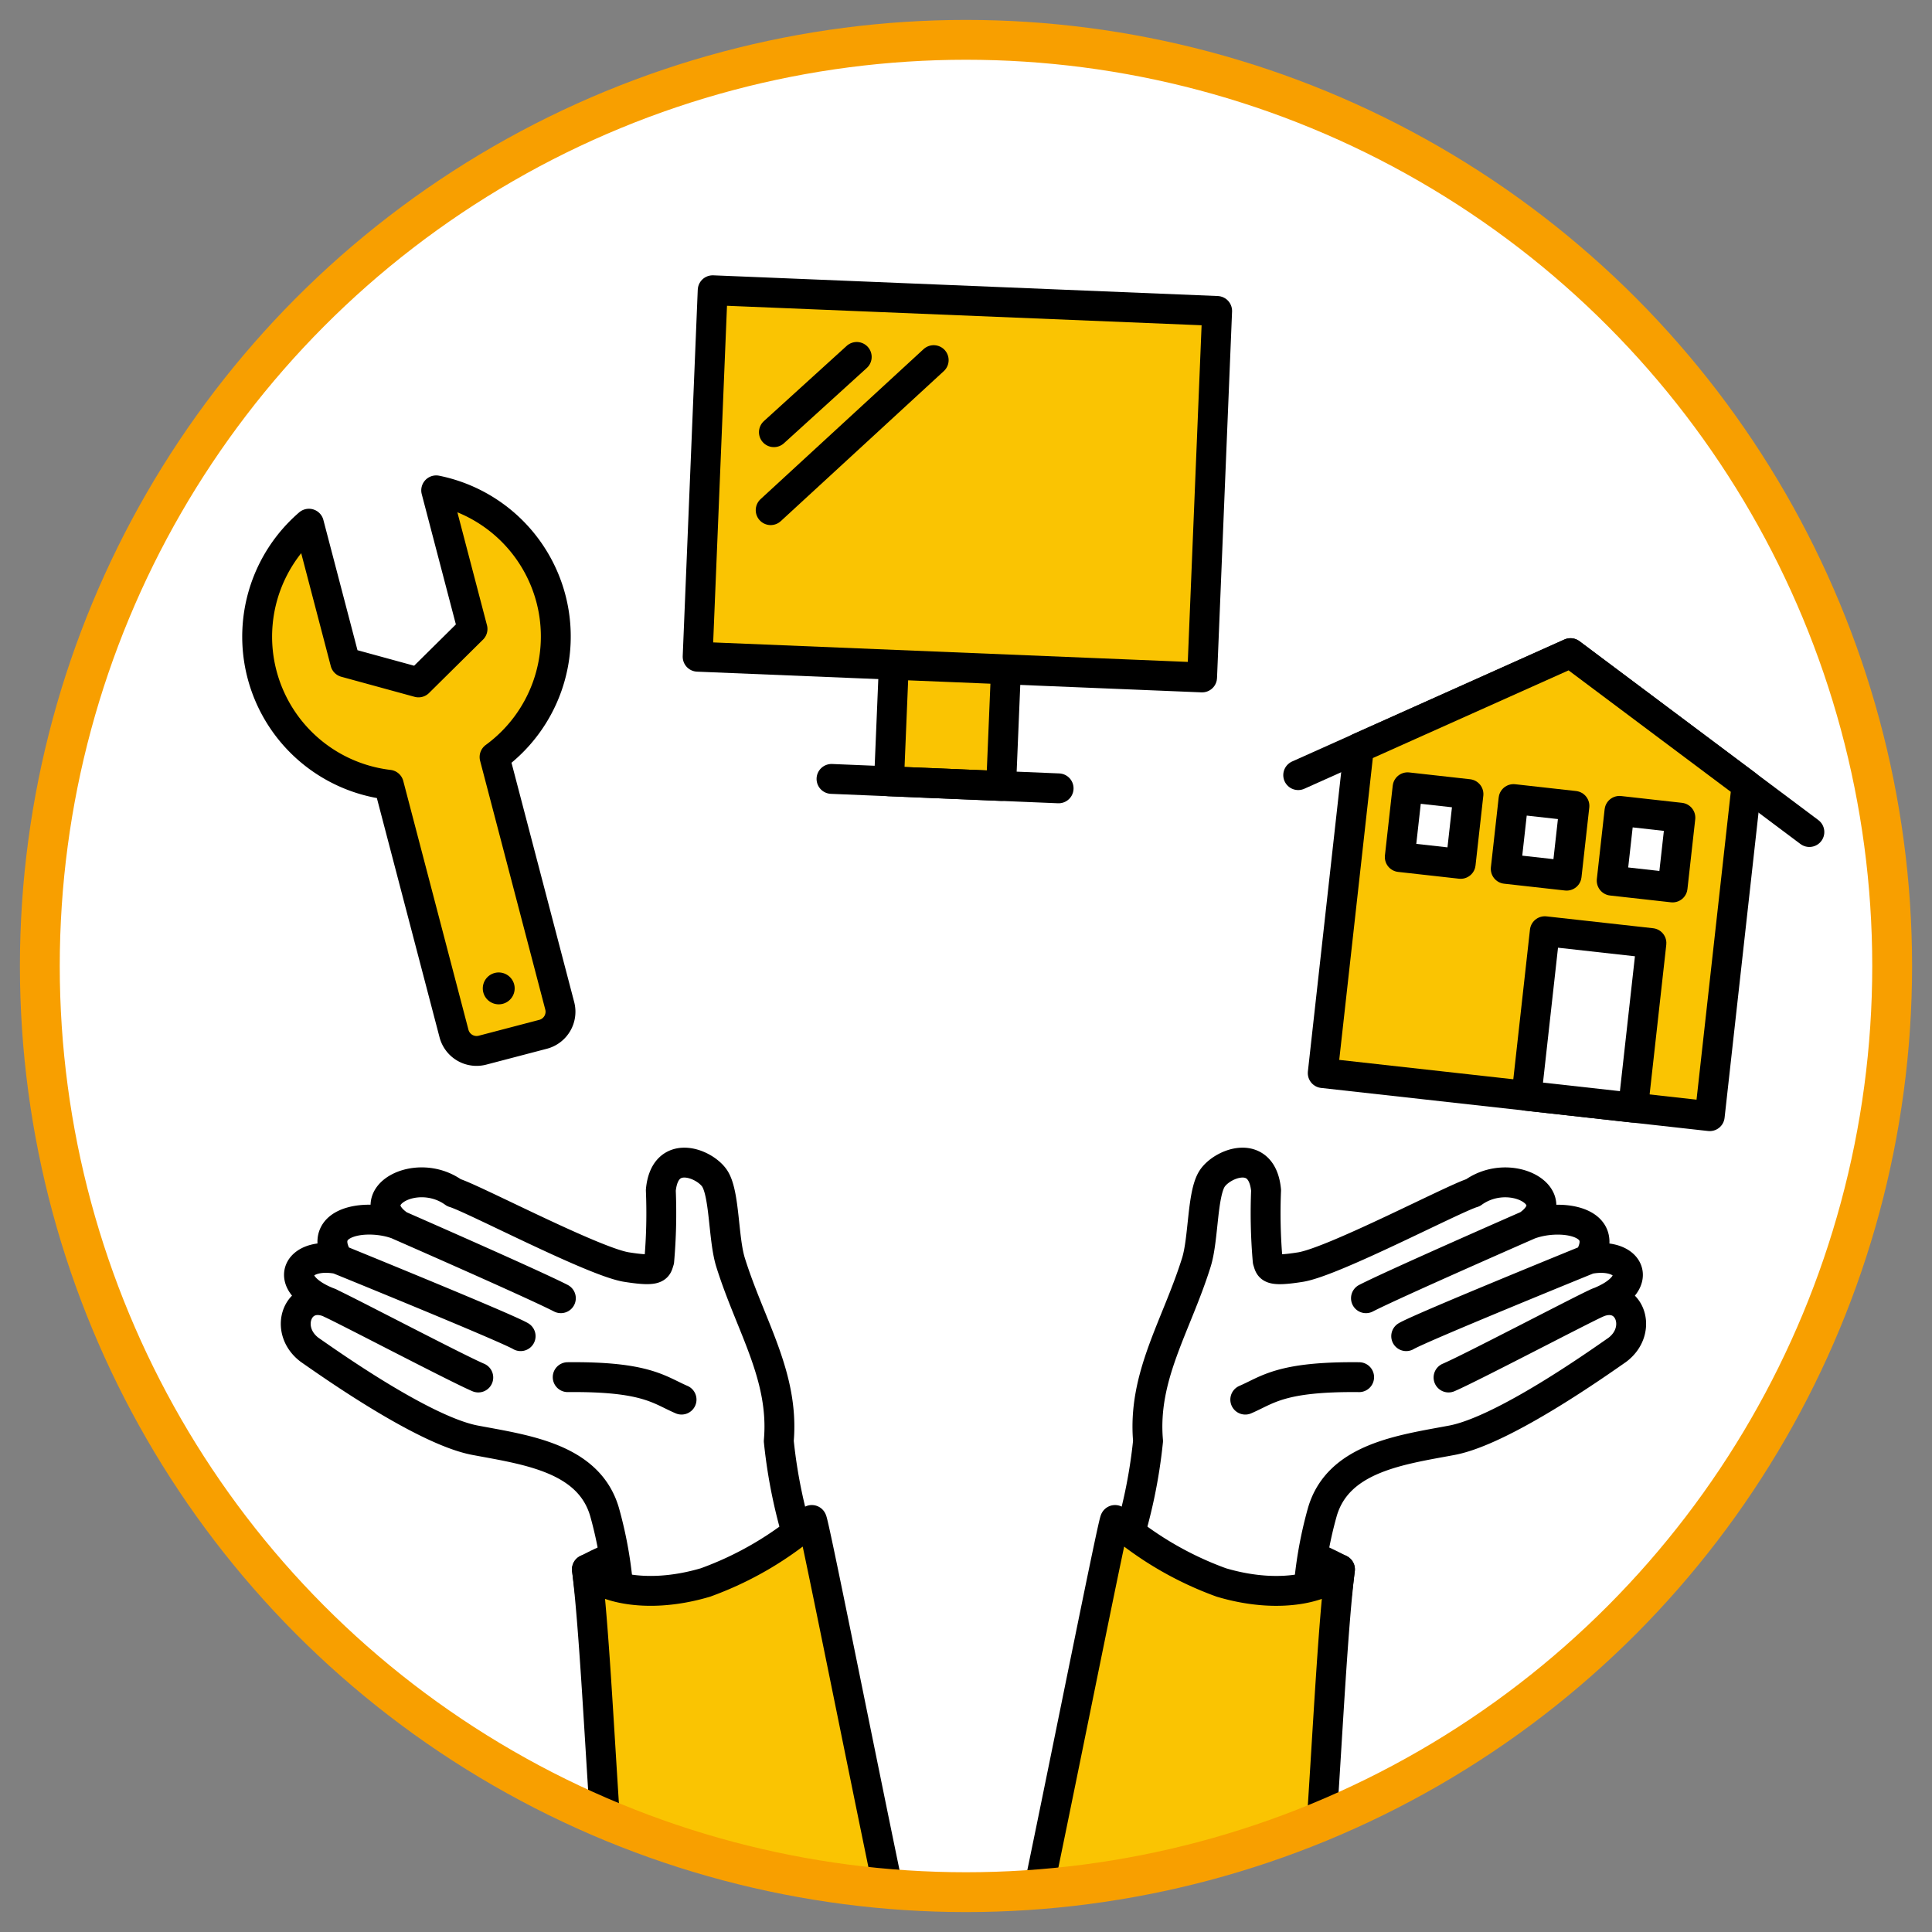 <svg id="illust_lp_step03" xmlns="http://www.w3.org/2000/svg" xmlns:xlink="http://www.w3.org/1999/xlink" width="194" height="194" viewBox="0 0 194 194">
  <rect x="0" y="0" width="194" height="194" fill="#808080" stroke="none"/>
  <defs>
    <clipPath id="clip-path">
      <rect id="長方形_9397" data-name="長方形 9397" width="194" height="194" fill="none"/>
    </clipPath>
    <clipPath id="clip-path-2">
      <path id="パス_6659" data-name="パス 6659" d="M4,97A93,93,0,1,0,97,4,93,93,0,0,0,4,97" fill="none"/>
    </clipPath>
  </defs>
  <g id="グループ_419" data-name="グループ 419">
    <g id="グループ_418" data-name="グループ 418" clip-path="url(#clip-path)">
      <path id="パス_6640" data-name="パス 6640" d="M190,97A93,93,0,1,1,97,4a93,93,0,0,1,93,93" fill="#fff"/>
    </g>
  </g>
  <g id="グループ_421" data-name="グループ 421">
    <g id="グループ_420" data-name="グループ 420" clip-path="url(#clip-path-2)">
      <path id="パス_6641" data-name="パス 6641" d="M134.551,157.589c-2.967-1.528-5.512-2.517-6.8-2.451s-.206,5.645-.206,5.645l6.7-.717Z" fill="#fff"/>
      <path id="パス_6642" data-name="パス 6642" d="M134.551,157.589c-2.967-1.528-5.512-2.517-6.8-2.451s-.206,5.645-.206,5.645l6.7-.717Z" fill="none" stroke="#000" stroke-linecap="round" stroke-linejoin="round" stroke-width="3"/>
      <path id="パス_6643" data-name="パス 6643" d="M113.044,155.35a51.826,51.826,0,0,0,2.237-10.654c-.568-6.5,2.833-11.494,4.848-17.926.746-2.382.567-6.914,1.61-8.453s4.991-3.059,5.394,1.208a54.971,54.971,0,0,0,.161,7.084c.226.66.054,1.139,3.291.625,3.3-.523,15.516-6.954,17.318-7.468,3.784-2.737,9.5.483,5.53,3.25,3.03-1.221,8.479-.513,6.09,3.423,4.153-.811,5.924,2.473.8,4.407,3.2-1.419,4.813,2.645,2.073,4.7-1.789,1.238-11.424,8.1-16.613,9.078-5.059.952-11.414,1.742-13,7.2a40.777,40.777,0,0,0-1.051,17.2m4.743-30.737c-7.89-.081-9.178,1.288-11.432,2.254m28.393-17.521s-13.471,5.9-16.274,7.339m22.364-3.916s-16.825,6.842-18.324,7.725m4.252,4.151c2.092-.885,13.28-6.756,14.871-7.469" fill="#fff"/>
      <path id="パス_6644" data-name="パス 6644" d="M113.044,155.35a51.826,51.826,0,0,0,2.237-10.654c-.568-6.5,2.833-11.494,4.848-17.926.746-2.382.567-6.914,1.61-8.453s4.991-3.059,5.394,1.208a54.971,54.971,0,0,0,.161,7.084c.226.66.054,1.139,3.291.625,3.3-.523,15.516-6.954,17.318-7.468,3.784-2.737,9.5.483,5.53,3.25,3.03-1.221,8.479-.513,6.09,3.423,4.153-.811,5.924,2.473.8,4.407,3.2-1.419,4.813,2.645,2.073,4.7-1.789,1.238-11.424,8.1-16.613,9.078-5.059.952-11.414,1.742-13,7.2a40.777,40.777,0,0,0-1.051,17.2m4.743-30.737c-7.89-.081-9.178,1.288-11.432,2.254m28.393-17.521s-13.471,5.9-16.274,7.339m22.364-3.916s-16.825,6.842-18.324,7.725m4.252,4.151c2.092-.885,13.28-6.756,14.871-7.469" fill="none" stroke="#000" stroke-linecap="round" stroke-linejoin="round" stroke-width="3"/>
      <path id="パス_6645" data-name="パス 6645" d="M104.3,189.672c3.114-14.99,7.541-37.247,7.668-37.042a33.848,33.848,0,0,0,10.669,6.272c6.3,1.871,11.03.277,11.914-1.314-.677,5.45-1.179,15.4-1.813,25.08" fill="#fac402"/>
      <path id="パス_6646" data-name="パス 6646" d="M104.3,189.672c3.114-14.99,7.541-37.247,7.668-37.042a33.848,33.848,0,0,0,10.669,6.272c6.3,1.871,11.03.277,11.914-1.314-.677,5.45-1.179,15.4-1.813,25.08" fill="none" stroke="#000" stroke-linecap="round" stroke-linejoin="round" stroke-width="3"/>
      <path id="パス_6647" data-name="パス 6647" d="M58.934,157.589c2.967-1.528,5.512-2.517,6.805-2.451s.206,5.645.206,5.645l-6.7-.717Z" fill="#fff"/>
      <path id="パス_6648" data-name="パス 6648" d="M58.934,157.589c2.967-1.528,5.512-2.517,6.805-2.451s.206,5.645.206,5.645l-6.7-.717Z" fill="none" stroke="#000" stroke-linecap="round" stroke-linejoin="round" stroke-width="3"/>
      <path id="パス_6649" data-name="パス 6649" d="M61.756,169.02a40.8,40.8,0,0,0-1.051-17.2c-1.589-5.454-7.944-6.244-13-7.2-5.189-.977-14.823-7.839-16.612-9.077-2.74-2.054-1.127-6.118,2.073-4.7-5.125-1.935-3.354-5.218.8-4.407-2.389-3.936,3.06-4.644,6.09-3.423-3.97-2.767,1.745-5.987,5.529-3.25,1.8.513,14.018,6.945,17.319,7.468,3.237.513,3.064.034,3.291-.625a55.163,55.163,0,0,0,.161-7.085c.4-4.267,4.36-2.734,5.394-1.207s.864,6.071,1.61,8.453C75.371,133.2,78.772,138.2,78.2,144.7a51.753,51.753,0,0,0,2.237,10.654m-12-14.814c-2.254-.966-3.542-2.334-11.432-2.254m-.687-7.928c-2.8-1.44-16.274-7.338-16.274-7.338m12.234,11.148c-1.5-.883-18.324-7.725-18.324-7.725m-.8,4.407c1.59.713,12.778,6.584,14.871,7.469" fill="#fff"/>
      <path id="パス_6650" data-name="パス 6650" d="M61.756,169.02a40.8,40.8,0,0,0-1.051-17.2c-1.589-5.454-7.944-6.244-13-7.2-5.189-.977-14.823-7.839-16.612-9.077-2.74-2.054-1.127-6.118,2.073-4.7-5.125-1.935-3.354-5.218.8-4.407-2.389-3.936,3.06-4.644,6.09-3.423-3.97-2.767,1.745-5.987,5.529-3.25,1.8.513,14.018,6.945,17.319,7.468,3.237.513,3.064.034,3.291-.625a55.163,55.163,0,0,0,.161-7.085c.4-4.267,4.36-2.734,5.394-1.207s.864,6.071,1.61,8.453C75.371,133.2,78.772,138.2,78.2,144.7a51.753,51.753,0,0,0,2.237,10.654m-12-14.814c-2.254-.966-3.542-2.334-11.432-2.254m-.687-7.928c-2.8-1.44-16.274-7.338-16.274-7.338m12.234,11.148c-1.5-.883-18.324-7.725-18.324-7.725m-.8,4.407c1.59.713,12.778,6.584,14.871,7.469" fill="none" stroke="#000" stroke-linecap="round" stroke-linejoin="round" stroke-width="3"/>
      <path id="パス_6651" data-name="パス 6651" d="M89.185,189.672c-3.114-14.99-7.541-37.247-7.668-37.042A33.848,33.848,0,0,1,70.848,158.9c-6.3,1.871-11.03.277-11.914-1.314.677,5.45,1.179,15.4,1.813,25.08" fill="#fac402"/>
      <path id="パス_6652" data-name="パス 6652" d="M89.185,189.672c-3.114-14.99-7.541-37.247-7.668-37.042A33.848,33.848,0,0,1,70.848,158.9c-6.3,1.871-11.03.277-11.914-1.314.677,5.45,1.179,15.4,1.813,25.08" fill="none" stroke="#000" stroke-linecap="round" stroke-linejoin="round" stroke-width="3"/>
      <path id="パス_6653" data-name="パス 6653" d="M55.323,60.119A14.979,14.979,0,0,0,43.8,49.239l3.647,13.92-5.423,5.364-7.358-2.015L31.02,52.587A14.974,14.974,0,0,0,39.043,78.8l6.544,24.978a2.344,2.344,0,0,0,2.863,1.674l6.081-1.593a2.344,2.344,0,0,0,1.674-2.863L49.661,76.016a14.988,14.988,0,0,0,5.662-15.9" fill="#fac402"/>
      <path id="パス_6654" data-name="パス 6654" d="M55.323,60.119A14.979,14.979,0,0,0,43.8,49.239l3.647,13.92-5.423,5.364-7.358-2.015L31.02,52.587A14.974,14.974,0,0,0,39.043,78.8l6.544,24.978a2.344,2.344,0,0,0,2.863,1.674l6.081-1.593a2.344,2.344,0,0,0,1.674-2.863L49.661,76.016A14.988,14.988,0,0,0,55.323,60.119Z" fill="none" stroke="#000" stroke-linecap="round" stroke-linejoin="round" stroke-width="3"/>
      <path id="パス_6655" data-name="パス 6655" d="M51.629,98.849a1.6,1.6,0,1,1-1.96-1.147,1.605,1.605,0,0,1,1.96,1.147"/>
      <path id="パス_6656" data-name="パス 6656" d="M181.687,83.547,157.7,65.585,130.358,77.834" fill="none" stroke="#000" stroke-linecap="round" stroke-linejoin="round" stroke-width="3"/>
      <path id="パス_6657" data-name="パス 6657" d="M136.455,75.1l-3.634,32.653,38.86,4.325,3.7-33.255L157.7,65.585Z" fill="#fac402"/>
      <path id="パス_6658" data-name="パス 6658" d="M136.455,75.1l-3.634,32.653,38.86,4.325,3.7-33.255L157.7,65.585Z" fill="none" stroke="#000" stroke-linecap="round" stroke-linejoin="round" stroke-width="3"/>
      <rect id="長方形_9398" data-name="長方形 9398" width="16.628" height="10.772" transform="translate(153.282 110.033) rotate(-83.65)" fill="#fff"/>
      <rect id="長方形_9399" data-name="長方形 9399" width="16.628" height="10.772" transform="translate(153.282 110.033) rotate(-83.65)" fill="none" stroke="#000" stroke-linecap="round" stroke-linejoin="round" stroke-width="3"/>
      <rect id="長方形_9400" data-name="長方形 9400" width="7.048" height="6.151" transform="matrix(0.111, -0.994, 0.994, 0.111, 140.558, 86.061)" fill="#fff"/>
      <rect id="長方形_9401" data-name="長方形 9401" width="7.048" height="6.151" transform="matrix(0.111, -0.994, 0.994, 0.111, 140.558, 86.061)" fill="none" stroke="#000" stroke-linecap="round" stroke-linejoin="round" stroke-width="3"/>
      <rect id="長方形_9402" data-name="長方形 9402" width="7.048" height="6.151" transform="matrix(0.111, -0.994, 0.994, 0.111, 151.198, 87.245)" fill="#fff"/>
      <rect id="長方形_9403" data-name="長方形 9403" width="7.048" height="6.151" transform="matrix(0.111, -0.994, 0.994, 0.111, 151.198, 87.245)" fill="none" stroke="#000" stroke-linecap="round" stroke-linejoin="round" stroke-width="3"/>
      <rect id="長方形_9404" data-name="長方形 9404" width="7.048" height="6.151" transform="matrix(0.111, -0.994, 0.994, 0.111, 161.837, 88.43)" fill="#fff"/>
      <rect id="長方形_9405" data-name="長方形 9405" width="7.048" height="6.151" transform="matrix(0.111, -0.994, 0.994, 0.111, 161.837, 88.43)" fill="none" stroke="#000" stroke-linecap="round" stroke-linejoin="round" stroke-width="3"/>
      <rect id="長方形_9406" data-name="長方形 9406" width="19.068" height="11.268" transform="translate(89.268 78.454) rotate(-87.62)" fill="#fac402"/>
      <rect id="長方形_9407" data-name="長方形 9407" width="19.068" height="11.268" transform="translate(89.268 78.454) rotate(-87.62)" fill="none" stroke="#000" stroke-linecap="round" stroke-linejoin="round" stroke-width="3"/>
      <rect id="長方形_9408" data-name="長方形 9408" width="36.837" height="50.705" transform="matrix(0.041, -0.999, 0.999, 0.041, 70.053, 65.945)" fill="#fac402"/>
      <rect id="長方形_9409" data-name="長方形 9409" width="36.837" height="50.705" transform="matrix(0.041, -0.999, 0.999, 0.041, 70.053, 65.945)" fill="none" stroke="#000" stroke-linecap="round" stroke-linejoin="round" stroke-width="3"/>
      <line id="線_228" data-name="線 228" x2="22.805" y2="0.947" transform="translate(83.495 78.214)" fill="#fac402"/>
      <line id="線_229" data-name="線 229" x2="22.805" y2="0.947" transform="translate(83.495 78.214)" fill="none" stroke="#000" stroke-linecap="round" stroke-linejoin="round" stroke-width="3"/>
      <line id="線_230" data-name="線 230" x1="16.37" y2="15.064" transform="translate(77.386 36.162)" fill="none" stroke="#000" stroke-linecap="round" stroke-linejoin="round" stroke-width="3"/>
      <line id="線_231" data-name="線 231" x1="8.317" y2="7.557" transform="translate(77.711 35.841)" fill="none" stroke="#000" stroke-linecap="round" stroke-linejoin="round" stroke-width="3"/>
    </g>
  </g>
  <g id="グループ_423" data-name="グループ 423">
    <g id="グループ_422" data-name="グループ 422" clip-path="url(#clip-path)">
      <circle id="楕円形_75" data-name="楕円形 75" cx="93" cy="93" r="93" transform="translate(4 4)" fill="none" stroke="#f89f00" stroke-width="4"/>
    </g>
  </g>
</svg>

